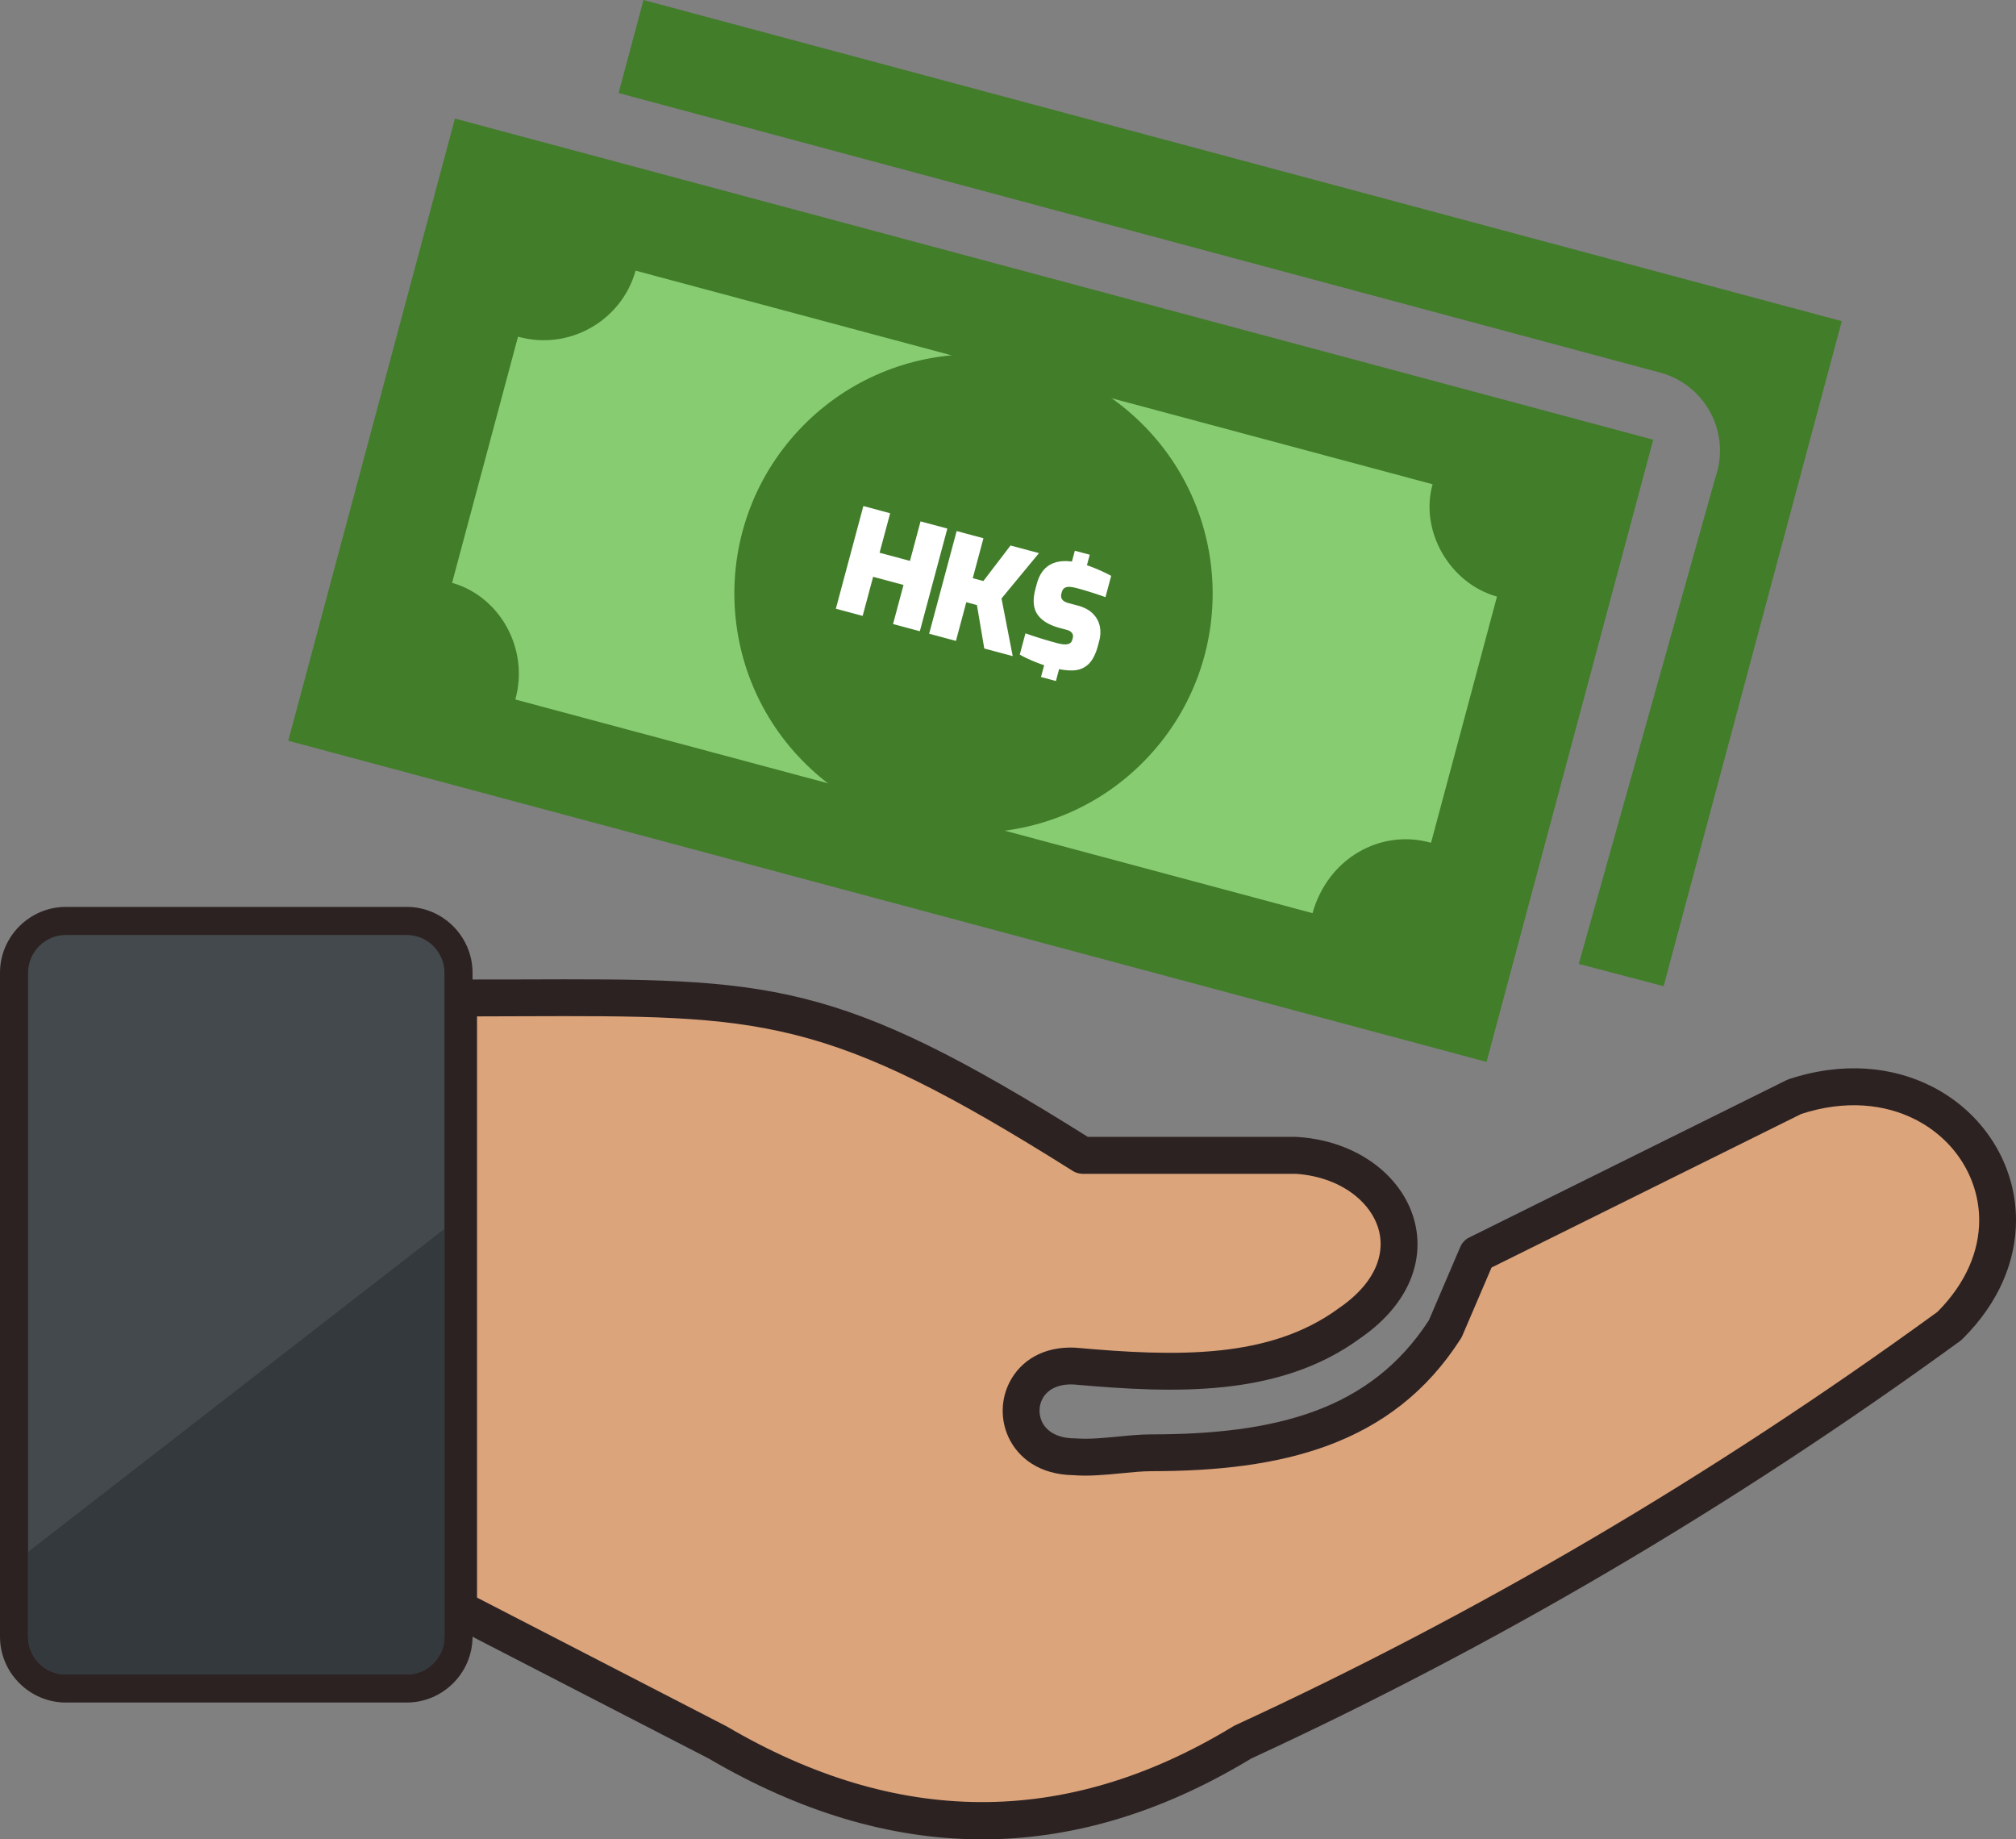 <svg xmlns="http://www.w3.org/2000/svg" viewBox="0 0 4334.9 3954.23" shape-rendering="geometricPrecision" text-rendering="geometricPrecision" image-rendering="optimizeQuality" fill-rule="evenodd" clip-rule="evenodd"><rect x="0" y="0" width="4334.9" height="3954.23" fill="#808080" stroke="none"/><defs><style>.prefix__fil4{fill:#427d2a}</style></defs><g id="prefix__Layer_x0020_1"><path d="M141.61 1949.61h732.86c77.89 0 141.6 63.8 141.6 141.57v14.5l102.03-.12c539.59-1.86 678.04-2.25 1220.91 338.45h447.59l5.13.33c69.42 4.71 129.57 29.34 173.85 65.76 34.89 28.67 60.26 64.94 73.03 104.94 13.03 40.83 12.97 85.18-3.13 129.02-17.26 46.93-53.02 93.14-110.91 133.04-86.75 63.51-186.55 93.44-293.38 104.76-102.81 10.87-212.07 4.33-322.45-5.52-35.1-1.71-57.59 12.16-67.35 30.86-3.87 7.45-5.97 15.8-6.15 24.11-.18 8.5 1.53 17.06 5.13 24.87 9.25 20.02 32.37 35.82 70.38 35.97l2.8.12c28.58 2.1 59.81-.99 90.19-3.94 24.14-2.37 47.95-4.71 71.91-4.74 131.43-.09 250.81-12.58 352.72-50.5 98.12-36.52 181.05-97.41 244.1-194.9l67.59-157.79c3.85-9.06 10.72-15.94 18.92-19.99l682.39-338.33 5.17-2.11c116.92-38.58 224.14-26.78 308.03 16.04 55.04 28.04 100.11 69.6 131.39 119.17 31.41 49.66 48.98 107.58 48.94 168.14-.03 85.64-35.1 176.17-115.59 255.67l-4.54 3.85c-247.59 180.21-499.02 344.81-753.97 494.55-254.23 149.32-511.16 283.44-770.52 403.1-388.9 235.61-777.67 227.65-1166.23.06l-507.98-261.86c-.09 77.86-63.86 141.39-141.6 141.39H141.61C63.84 3660.08 0 3596.34 0 3518.51V2091.18c0-77.74 63.81-141.57 141.61-141.57z" fill="#2d2222" fill-rule="nonzero"/><path d="M1025.71 2185v1249.49l536.53 276.69c362.86 213.21 725.69 220.93 1088.22.78l4.81-2.64c258.4-119.15 513.68-252.31 765.47-400.22 250.87-147.36 499.39-310.04 745.24-488.85 62.45-62.66 89.78-132.14 89.78-196.94 0-45.15-13.21-88.57-36.81-125.92-23.66-37.51-58.1-69.12-100.35-90.65-65.82-33.57-150.94-42.61-245.25-12.1l-666.15 330.28-63.02 147.1-3.1 5.73c-73.5 115.18-170.33 186.79-285.09 229.49-111.94 41.67-240.3 55.37-380.34 55.49-19.21 0-41.55 2.22-64.16 4.44-34.35 3.33-69.48 6.79-103.83 4.11-72.18-1.23-118.45-36.84-139.29-81.91-8.65-18.76-12.79-39.36-12.28-59.78.48-20.36 5.62-40.71 15.16-59.03 22.94-44.02 70.65-76.86 141.21-73.38l1.57.15c106.5 9.55 211.71 15.97 309.11 5.67 93.77-9.9 180.6-35.67 254.71-89.95l1.08-.75c43.75-29.97 70.14-63.06 82.09-95.58 9.79-26.66 9.94-53.41 2.16-77.79-8.05-25.25-24.68-48.64-47.86-67.71-32.01-26.3-76.48-44.2-128.72-47.77h-458.79c-7.24-.12-14.54-2.07-21.11-6.22-531.82-334.78-663.96-334.3-1188.6-332.53l-92.39.3z" fill="#dba47b" fill-rule="nonzero"/><path d="M141.61 2009.99h732.86c44.68 0 81.22 36.54 81.22 81.19v1427.33c0 44.68-36.54 81.19-81.22 81.19H141.61c-44.68 0-81.22-36.51-81.22-81.19V2091.18c0-44.65 36.54-81.19 81.22-81.19z" fill="#43494c"/><path d="M955.69 2641.91v876.58c0 44.69-36.55 81.23-81.23 81.23H141.62c-44.68 0-81.23-36.54-81.23-81.23v-182.33l895.3-694.25z" fill="#34393e"/><path class="prefix__fil4" d="M1383.69 0l2576.6 690.4-383.1 1429.76-182.45-48 293.85-1045.77 3.84-12.39c24.94-92.65-30-188-122.64-212.94L1330.1 199.99 1383.69 0z"/><path class="prefix__fil4" d="M978.23 254.88l2576.64 690.41-358.4 1337.58-2576.64-690.4z"/><path d="M3080.46 1041.04c-28.03 99.13 35.55 212.63 138.42 241.52l-141.8 529.23c-108.35-30.5-221.83 33.08-254.83 151.28l-1714.24-459.33c30.49-108.35-33.1-221.86-135.96-250.74l141.81-529.23c108.79 30.48 222.33-33.02 252.84-141.93l1713.76 459.2z" fill="#87cc71"/><path class="prefix__fil4" d="M1717.37 925.06c193.8-207.63 519.17-218.84 726.8-25.04 207.63 193.78 218.83 519.17 25.03 726.8-193.77 207.63-519.16 218.83-726.79 25.03-207.63-193.79-218.84-519.16-25.04-726.79z"/><path d="M2245.2 1430.04l-2.77-.91a263.39 263.39 0 01-17.94-6.72c-5.82-2.41-11.38-4.85-16.67-7.33-5.28-2.47-10.3-5.1-15.07-7.87l12.25-45.73c6.57 2.39 13.72 4.83 21.43 7.33 7.72 2.49 15.57 4.92 23.53 7.25 7.97 2.34 15.41 4.47 22.34 6.32 6.54 1.76 12.12 2.7 16.74 2.89 4.62.18 8.32-.53 11.08-2.12 2.77-1.6 4.64-4.28 5.65-8.04l.95-3.56c1.17-4.36.5-8.05-1.97-11.04-2.49-2.99-5.81-5.07-9.96-6.18l-15.75-4.22c-22.97-6.15-39.05-15.88-48.22-29.15-9.16-13.28-10.57-31.81-4.21-55.57l2.63-9.8c5.84-21.78 16.74-36.32 32.68-43.6 11.94-5.45 26.27-7.03 42.98-4.73l6.25-23.32 32.08 8.6-6.08 22.66c3.97 1.31 7.81 2.69 11.48 4.11 7.99 3.08 15.4 6.25 22.29 9.47 6.87 3.21 13.01 6.29 18.38 9.21l-12.26 45.76c-8.9-3.24-18.96-6.63-30.22-10.18-11.25-3.55-21.54-6.57-30.84-9.06-5.54-1.49-10.6-2.41-15.17-2.79-4.56-.39-8.36.3-11.37 2.05-3 1.74-5.13 4.9-6.35 9.44l-.79 2.97c-1.33 4.95-.76 9.13 1.72 12.56 2.47 3.42 6.99 6 13.52 7.75l19.6 5.26c13.86 3.71 24.69 9.43 32.49 17.14 7.81 7.71 12.83 16.71 15.07 26.96 2.23 10.25 1.82 21.13-1.26 32.61l-2.62 9.81c-5.04 18.81-12.16 32.29-21.35 40.44-9.19 8.15-20.29 12.35-33.28 12.57-8.74.16-18.38-.76-28.87-2.76l-6.84 25.5-32.08-8.6 6.8-25.38zm-447.9-121.46l59.13-220.68 57.62 15.44-22.76 84.93 65.34 17.51 22.76-84.93 57.62 15.43-59.13 220.69-57.62-15.44 22.52-84.06-65.34-17.51-22.53 84.06-57.61-15.44zm200.6 53.75l59.13-220.68 57.62 15.44-23 85.83 22.87 6.12 58.34-76.35 61.19 16.39-80.56 97.48 24.1 123.92-61.18-16.39-15.74-93.36-22.87-6.13-22.28 83.17-57.62-15.44z" fill="#fff" fill-rule="nonzero"/></g></svg>